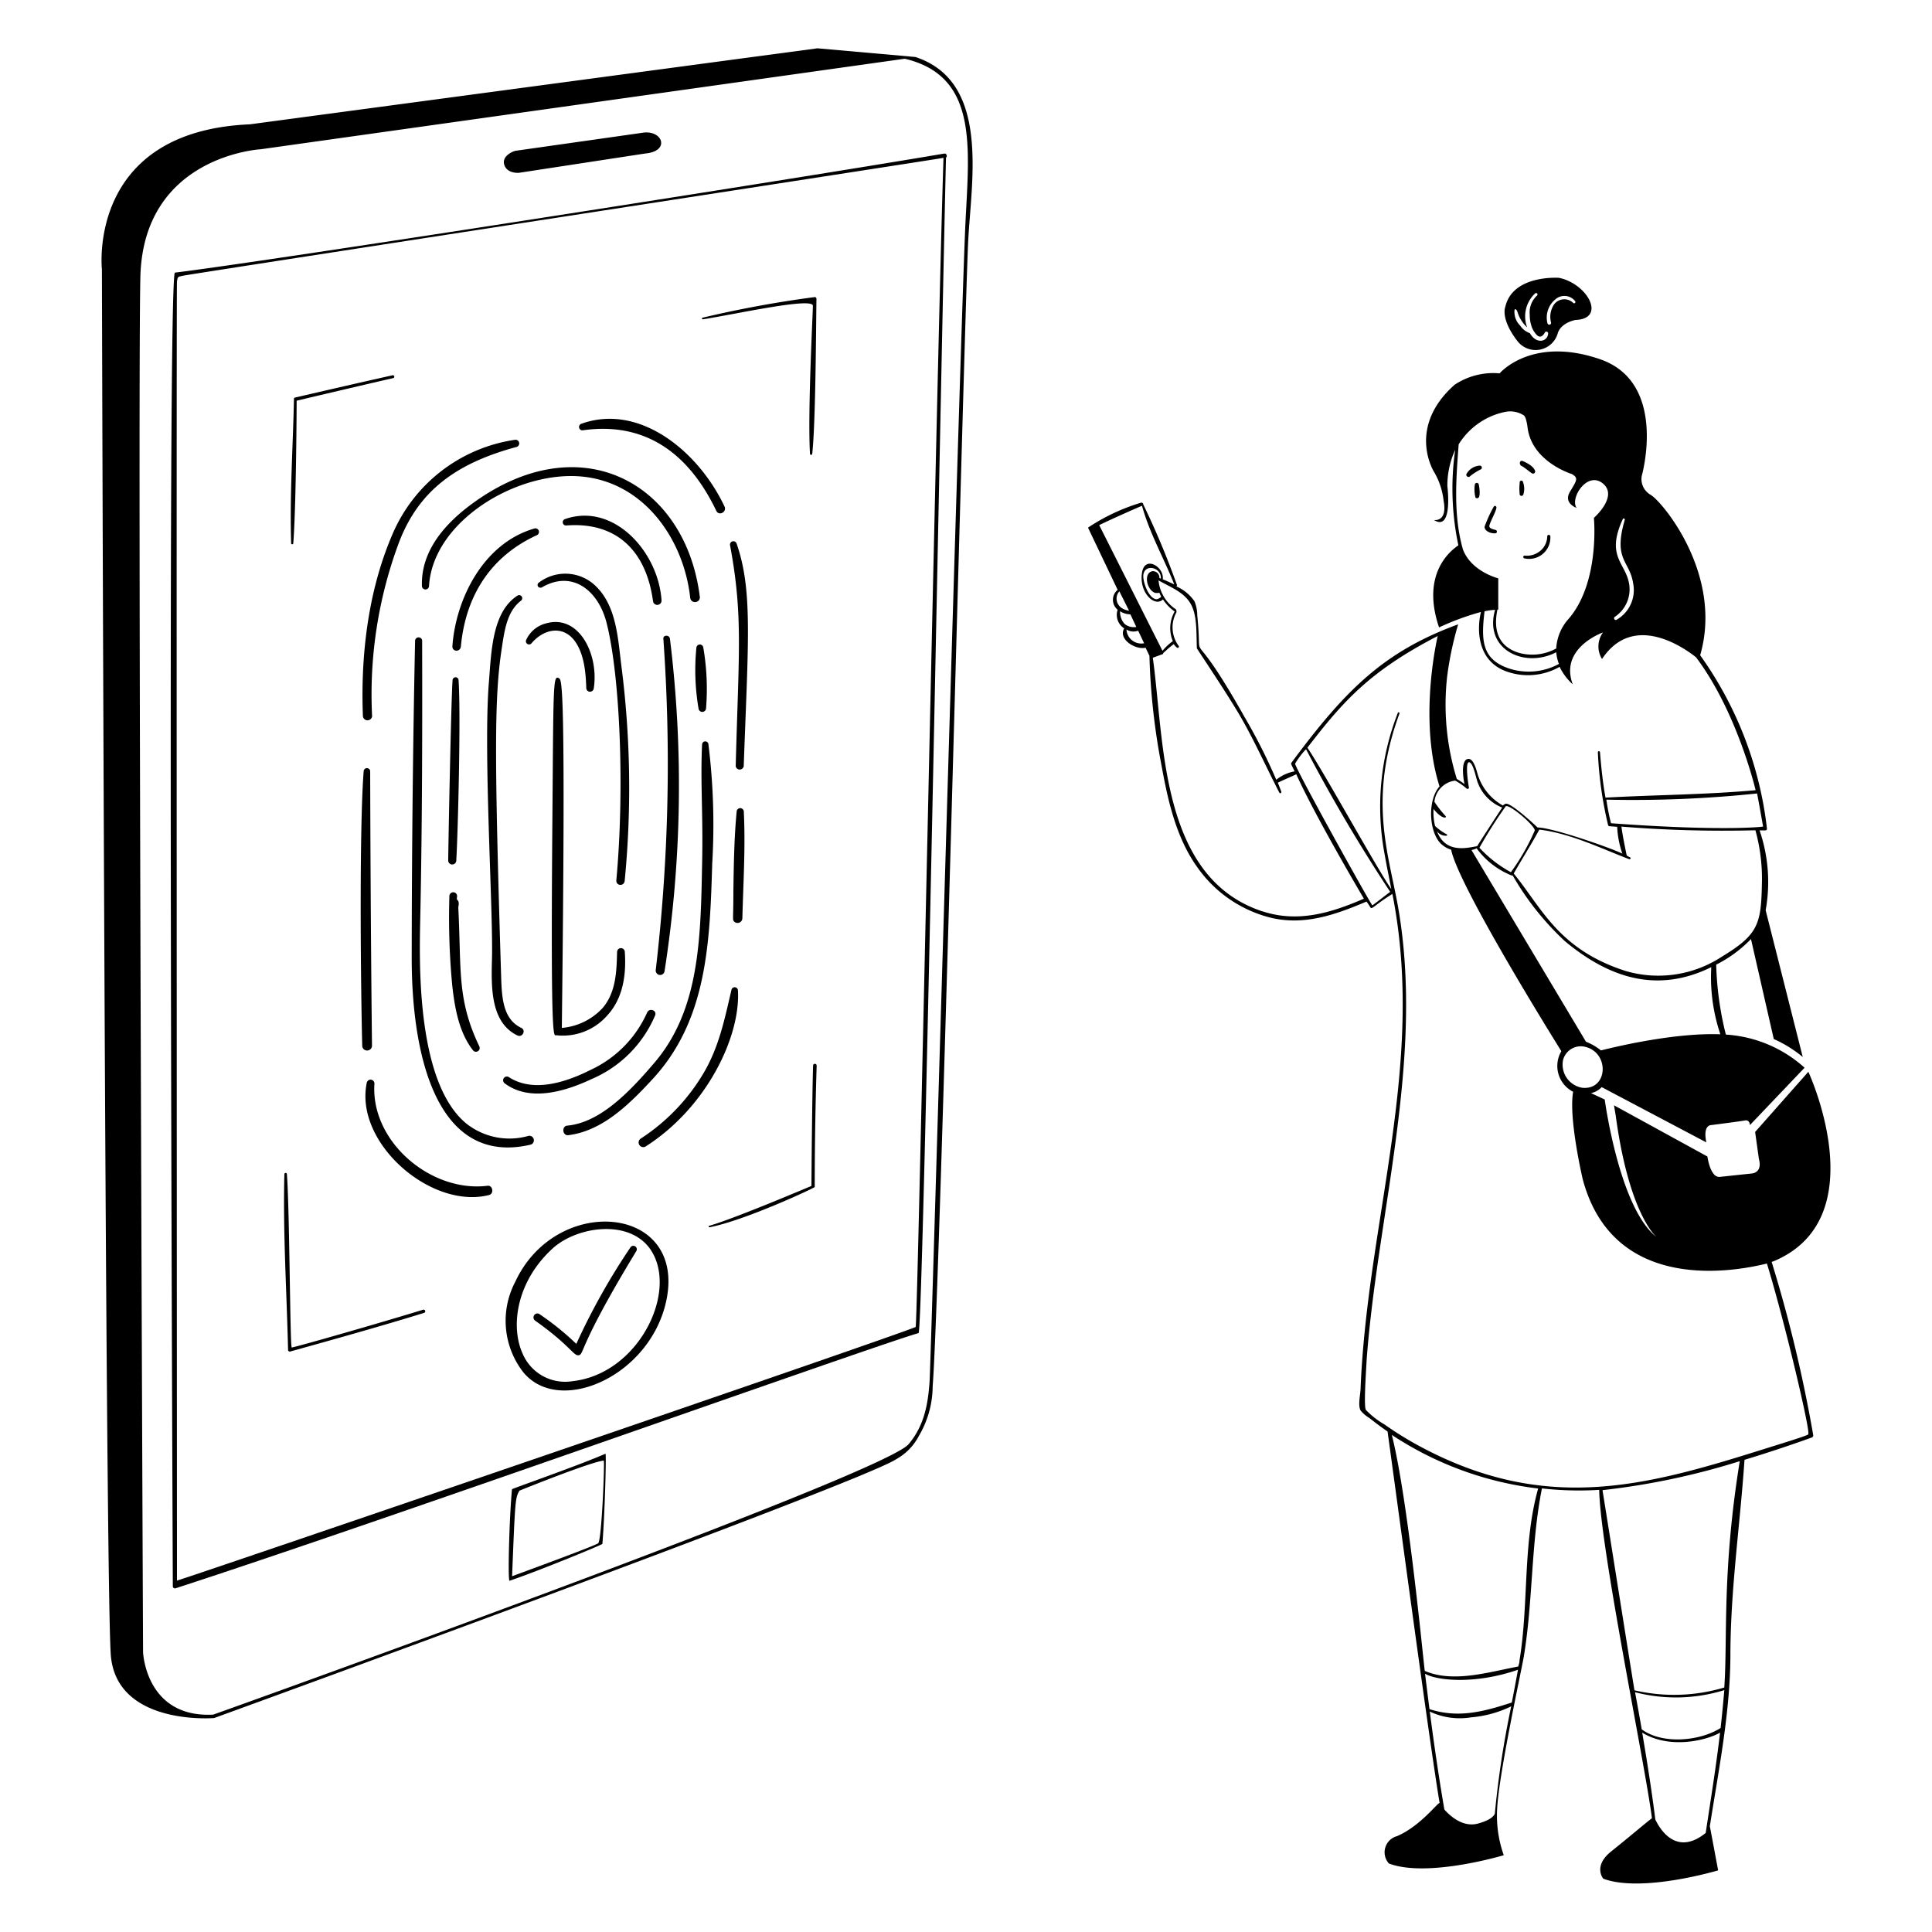 <svg xmlns="http://www.w3.org/2000/svg" viewBox="0 0 400 400" id="Touch-Id-2--Streamline-Milano" height="400" width="400"><desc>Touch ID 2 Streamline Illustration: https://streamlinehq.com</desc><g fill="#000000"><path d="m107.44 35.78 26.16 -4c5.06 -0.44 3.72 -4.7 -0.24 -4.34L106.88 31.2c-0.42 0 -3.06 1 -2.48 2.9s3.04 1.68 3.04 1.68zm88.04 -3.98C158.76 38 52.6 54.5 36.22 56.44c-1.66 0.2 -0.44 270.62 -0.44 272a0.44 0.44 0 0 0 0.56 0.4C79.02 315 181.2 278.54 190.18 276c0.96 -0.28 4.76 -206.7 5.68 -243.36 0.32 -0.28 0.14 -0.92 -0.38 -0.84zm-5.9 242.92c-0.32 0.56 -152.94 52.72 -152.94 52.52 0 -1.46 -0.14 -268.3 0 -268.94 0.16 -1.04 0.14 -0.98 1.28 -1.22 2.56 -0.52 155.4 -24 157.42 -24.4C194 73.64 190 274 189.58 274.72z" stroke-width="2"></path><path d="M189.52 11.8 169.24 10l-117.5 15.74c-33.78 1.44 -30.64 30 -30.64 30s0.68 268 1.82 286.64c0.92 14.98 21.34 13.34 21.42 13.32s134.38 -48.88 141.26 -53.62a11.64 11.64 0 0 0 4.66 -4.82 20.38 20.38 0 0 0 2.84 -10.24c1.54 -19.86 6.46 -217.86 7.34 -236.82 0.6 -12.68 4.7 -33.28 -10.92 -38.4zm10.36 34.5c-0.94 19.3 -7.1 235.06 -7.42 239.7s-1.06 9.1 -4.34 13c-5.4 6.4 -143.9 56 -144 56 -14 0.68 -14.5 -12.96 -14.5 -12.96S28.48 82.6 29.06 57.4 54 30.9 54 30.9l133.32 -18.74c15.26 3.6 13.32 18.32 12.56 34.14z" stroke-width="2"></path><path d="M125.36 300.98c-6.16 2.66 -19.36 7.22 -19.36 7.36 -0.56 5.88 -0.9 19.06 -0.5 18.94 6.28 -2.14 19.2 -7.46 19.22 -7.64 0.5 -6.1 0.84 -18.74 0.64 -18.66zm-1.5 18.52c-0.42 0.42 -12.54 4.9 -17.84 6.84 0.64 -15.78 0.64 -16.24 1.54 -17.72 1.9 -0.78 14.96 -6 17.44 -6.22 0.22 0.28 -0.42 16.38 -1.14 17.1zM60.72 112.52c0.62 -8.12 0.7 -29.56 0.7 -29.56s13.68 -3.24 20 -4.68a0.3 0.3 0 0 0 -0.16 -0.58c-6.74 1.5 -13.48 3.06 -20.22 4.62a0.26 0.26 0 0 0 -0.18 0.24c-0.2 10 -0.9 20 -0.58 30a0.24 0.24 0 0 0 0.44 -0.04zM145.6 66.1c6.94 -1.1 22.74 -4.62 22.7 -2.78 0 1.4 -1.1 22 -0.6 30.68a0.24 0.24 0 0 0 0.46 0c0.74 -6.6 0.8 -28.14 0.88 -32.16a0.36 0.36 0 0 0 -0.46 -0.32 231.38 231.38 0 0 0 -23.06 4.24 0.18 0.18 0 1 0 0.08 0.34zm22.74 154.52c-0.22 7.38 -0.34 24.42 -0.34 24.92 -0.54 0.2 -15.7 6.68 -21.2 8.26 -0.2 0 0 0.34 0.1 0.3 7.56 -1.5 21.78 -8.18 21.78 -8.34 0 -8.38 0.14 -16.76 0.4 -25.14a0.36 0.36 0 0 0 -0.74 0zM87.6 271.16c-8.54 2.64 -26.84 7.88 -27.2 7.82s-0.42 -28 -1 -35.88a0.26 0.26 0 0 0 -0.52 0c-0.32 12 0.48 24.28 0.76 36.36a0.36 0.36 0 0 0 0.44 0.36c9.26 -2.58 18.52 -5.16 27.72 -8a0.34 0.34 0 0 0 -0.2 -0.66zm42.94 -12.92a137.32 137.32 0 0 0 -11.22 20 56.3 56.3 0 0 0 -7.74 -6.24 0.82 0.82 0 0 0 -0.82 1.4c7.48 5.3 8 7.44 9.1 7.18s0 -2 11.86 -21.52a0.7 0.7 0 0 0 -1.18 -0.82z" stroke-width="2"></path><path d="M106.7 265.34a17.36 17.36 0 0 0 1.6 18.72c7.56 9.3 26.78 0.66 29.76 -15.32 3.6 -19.38 -22.94 -21.48 -31.36 -3.4zm1.48 14.86c-2.54 -5.66 -1.22 -14.94 6.26 -21.74 5.04 -4.58 16 -6.18 20.32 0.36 5.7 8.66 -2.58 25.64 -16.24 27.14a9.56 9.56 0 0 1 -10.34 -5.76zm44.6 -75.2a0.68 0.68 0 0 0 -1.32 -0.14c-1.44 6.16 -2.58 11.84 -5.76 17.26a41.24 41.24 0 0 1 -13.02 13.6 0.96 0.96 0 0 0 1 1.64c12.66 -8.08 19.68 -22.8 19.1 -32.36zM152.52 168c-0.52 5.42 -0.6 10.98 -0.68 16.36 0 6.26 -0.24 6 0.18 6.46a1 1 0 0 0 1.68 -0.7c0.18 -7.18 0.66 -14.74 0.3 -22a0.74 0.74 0 0 0 -1.48 -0.12zm0 -55.42a0.7 0.7 0 0 0 -1.36 0.36c2.7 14.58 1.78 22 1.16 45.68a0.84 0.84 0 0 0 1.66 0c0.92 -25.88 1.88 -36.38 -1.46 -46.04zM120.58 89.1c12.3 -1.78 21.66 4 27.72 16.66 0.54 1.14 2.24 0.24 1.7 -0.9 -5.46 -11.56 -17.72 -21.46 -29.7 -17.1a0.7 0.7 0 0 0 0.28 1.34zm-43.54 59.2A90 90 0 0 1 82.72 112c4 -10.16 11.36 -16 24.22 -19.46a0.76 0.76 0 0 0 -0.34 -1.48 32.74 32.74 0 0 0 -25.34 19.54c-5.78 13.4 -6.52 27.86 -6.12 37.72a0.96 0.96 0 0 0 1.9 -0.02zm-0.02 68.3c-0.32 -27.28 -0.38 -57 -0.38 -57a0.68 0.68 0 0 0 -1.34 0c-0.96 12.22 -0.6 45.76 -0.3 57.04a1.02 1.02 0 0 0 2.02 -0.04zm23.92 28.9c-11.72 1.46 -24.22 -9.14 -23.42 -21.12a0.8 0.8 0 0 0 -1.58 -0.22c-2.62 12.48 13.34 26.3 25.3 23.26 1.12 -0.28 0.76 -2.08 -0.3 -1.92zm34.02 -21.92c11.4 -12.2 12 -28.1 12.5 -44.84a135.18 135.18 0 0 0 -0.8 -24.74 0.66 0.66 0 0 0 -1.3 0.1c-0.38 8 0.24 14.34 0 24.94 -0.3 15.54 -0.56 30.22 -10 41.14 -5.36 6.28 -11.24 12.18 -17.8 12.86 -1.28 0 -1.18 2 0 2 6.96 -0.82 12.44 -6.1 17.4 -11.46zm-25.58 11.6a14.36 14.36 0 0 1 -12.88 -2.6c-10.2 -8.48 -9.7 -32.8 -9.5 -42 0.44 -20.82 0.44 -41.04 0.4 -58a0.74 0.74 0 0 0 -1.46 0c-0.44 21.04 -0.68 43.18 -0.7 65.82 0 20 5.1 43.1 24.58 38.6a0.92 0.92 0 0 0 -0.44 -1.82z" stroke-width="2"></path><path d="M135.64 210.22c0.4 -1.08 -1.22 -1.6 -1.66 -0.58a23.72 23.72 0 0 1 -11.64 11.84c-7.26 3.66 -13 4.16 -17.06 1.48a0.78 0.78 0 0 0 -0.86 1.28c5.06 3.86 12.24 1.9 18 -0.8a24.88 24.88 0 0 0 13.22 -13.22zm3.06 -78c-0.12 -0.82 -1.42 -0.78 -1.36 0a366.3 366.3 0 0 1 -1.58 68.66 0.92 0.92 0 0 0 1.82 0.24 248.84 248.84 0 0 0 1.12 -68.9zm-1.74 -7.98c-0.7 -10.12 -10 -20.28 -20 -16.76a0.68 0.68 0 0 0 0.24 1.32c10 -0.8 16.52 4.78 18 15.66a0.88 0.88 0 0 0 1.76 -0.22zm-19.76 -15.82zm-6.08 2.4a0.74 0.74 0 0 0 -0.54 -1.38c-10.68 3.12 -16.26 14.82 -16.92 24.4 0 1.14 1.64 1.2 1.76 0 1 -10.8 6.44 -18.78 15.7 -23.02zm-16.66 67.46c0.34 -5.48 0.98 -30.22 0.48 -37.44a0.62 0.62 0 0 0 -1.24 0c-0.3 3.74 -0.9 35 -0.9 37.42a0.84 0.84 0 0 0 1.66 0.02zM98 217.54a0.78 0.78 0 0 0 1.26 -0.86c-4.74 -9.86 -3.7 -16 -4.38 -28.84 0.24 -1.06 0 -1.4 -0.28 -1.58v-0.48a0.8 0.8 0 1 0 -1.56 -0.22 148.8 148.8 0 0 0 0.6 18.54c0.48 4.28 1.32 9.66 4.36 13.44zm9.12 -3.16c1.02 0.5 1.86 -1.06 0.82 -1.56 -3.62 -1.72 -4 -5.8 -4.16 -9.84 -1.46 -47.14 -1.44 -58.72 0.12 -68.84 0.54 -3.56 1.06 -7.6 4 -9.8a0.64 0.64 0 0 0 -0.7 -1.06c-5.46 3.42 -5.48 12.18 -6 18.2 -1.14 14.74 0.92 46.88 0.66 57 -0.16 5.86 -0.34 13.18 5.26 15.9zm8.06 -0.04a12.22 12.22 0 0 0 10.58 -4.14c2.74 -3 4 -7.28 3.6 -13.1a0.8 0.8 0 1 0 -1.6 0c-0.1 4 -0.22 8.3 -2.96 11.56a13 13 0 0 1 -8.48 4.16c0.86 -71.62 0 -72 -0.58 -72.4 -1.3 -0.72 -1.14 0.9 -1.4 32.44 -0.34 44.6 0.32 41.38 0.84 41.48z" stroke-width="2"></path><path d="M128.64 137.78c-0.7 -5.56 -1 -12.12 -5.12 -16.26a9.02 9.02 0 0 0 -12 -0.86 0.58 0.58 0 0 0 -0.12 0.78 0.66 0.66 0 0 0 0.78 0.18c6.22 -3.66 11.68 0.52 13.42 7.38 2.82 11.2 3.72 34.62 2 53.32 0 1.14 1.64 1.22 1.74 0a198.72 198.72 0 0 0 -0.7 -44.54z" stroke-width="2"></path><path d="M110 133.24c2.44 -2.94 6.32 -3.84 8.82 -0.76 2 2.54 2.46 6.3 2.56 10a0.78 0.78 0 0 0 1.54 0.12c1.14 -7.04 -3.04 -15.6 -10 -13.5a6.14 6.14 0 0 0 -4 3.44 0.66 0.66 0 0 0 1.08 0.7zm-22.64 -11.82a0.74 0.74 0 0 0 1.46 0c0.68 -12.8 16.44 -22.86 29.4 -22.86 14.38 0 23.3 12.62 24.68 25.2 0.14 1.26 2 1.16 2 -0.12C142 100 120.12 87.76 97.6 104.4c-7.02 5.18 -10.48 10.92 -10.24 17.02zm56.82 12.68a47.34 47.34 0 0 0 0.46 12.68 0.78 0.78 0 0 0 1.54 -0.12A50.46 50.46 0 0 0 145.6 134a0.72 0.72 0 0 0 -1.42 0.1zm165.58 -24.34c-0.56 -0.2 -1.22 -0.24 -1.4 -0.72s1.46 -3.16 1.46 -4a0.3 0.3 0 0 0 -0.56 -0.14 28.38 28.38 0 0 0 -1.9 4.16c0 0.88 1.2 1.36 2 1.36 0.28 0 0.52 0 0.54 -0.28a0.34 0.34 0 0 0 -0.14 -0.38zm5.56 -9.96a0.34 0.34 0 0 0 -0.68 0.1 11.82 11.82 0 0 0 0 2.52 0.4 0.4 0 0 0 0.74 0 4 4 0 0 0 -0.06 -2.62zm-9.98 0.58a6.72 6.72 0 0 0 0.14 2.62 0.42 0.42 0 0 0 0.66 0c0.4 -0.42 0.12 -2.38 0 -2.78a0.42 0.42 0 0 0 -0.8 0.16zm1.1 -3.98a3.38 3.38 0 0 0 -2.78 1.66c-0.32 0.42 0.36 0.96 0.7 0.54a11.56 11.56 0 0 1 2.26 -1.44 0.42 0.42 0 0 0 -0.18 -0.76zm8.6 0.08c0.4 0.16 1.78 1.3 2.14 1.52a0.44 0.44 0 0 0 0.64 -0.52c-0.36 -1 -1.7 -1.64 -2.48 -2s-0.88 0.76 -0.3 1zm5.94 14.56c0 -0.38 -0.62 -0.42 -0.64 0a4 4 0 0 1 -1.5 3.06 4.34 4.34 0 0 1 -3.12 0.94 0.28 0.28 0 0 0 -0.12 0.56 4.4 4.4 0 0 0 5.38 -4.56zm1.8 -53.52s-9.58 -0.7 -11.12 6c0 0 -1.1 2.4 2.48 7.06a4.76 4.76 0 0 0 8.4 -1.66c0.76 -2.2 3.68 -2.68 3.68 -2.68 6.36 -0.24 2.54 -7.46 -3.44 -8.72zm-2.26 11.6c-0.16 1.6 -2.4 2.24 -3.78 -0.14a4 4 0 0 1 -2 -1.56 4 4 0 0 1 -1.18 -3.18c0 -0.18 0.14 -0.22 0.2 -0.22s0.26 0.12 0.42 0.56a7.1 7.1 0 0 0 2 3.2 6.48 6.48 0 0 1 1.68 -7.06 0.3 0.3 0 0 1 0.38 0.46 4.72 4.72 0 0 0 -1.52 4 7.12 7.12 0 0 0 0.34 2.28 4.72 4.72 0 0 0 1.22 2c0.62 0.48 1.1 0.16 1.52 -0.52a0.36 0.36 0 0 1 0.72 0.18zm5.24 -6.36a2.64 2.64 0 0 0 -4 0.26 4.6 4.6 0 0 0 -0.62 3.8c0 0.52 -0.72 0.56 -0.78 0A4.84 4.84 0 0 1 322 62a2.82 2.82 0 0 1 4.14 0.38 0.28 0.28 0 0 1 -0.38 0.38z" stroke-width="2"></path><path d="m366.8 261.26 0.38 -0.12c21.32 -8.88 7.22 -39.24 7.22 -39.24l-11.02 12.46 0.78 5.58c0.8 2.94 -1.5 3.02 -1.5 3.02l-6.58 0.7c-2 0.22 -2.58 -4.22 -2.58 -4.22l-19.34 -10.6 0.36 2.16c2.8 20.62 8.46 25.12 8.46 25.12 -7.74 -6 -10.74 -28.48 -10.74 -28.48l-2.84 -1.32a4.32 4.32 0 0 0 2.22 -1.24l21.66 11.44c-0.76 -3.64 0.96 -3.58 0.96 -3.58s6 -0.76 7.02 -0.96 1.04 0.96 1.04 0.96l11.32 -11.88a26.8 26.8 0 0 0 -16.3 -6.86 66.3 66.3 0 0 1 -2 -14.48 26.66 26.66 0 0 0 7.2 -5.3l4.72 20.7a25.7 25.7 0 0 1 6 3.72l-7.68 -30.38a32.92 32.92 0 0 0 -1.26 -16.54h1.2c0.24 0 0.36 -0.2 0.32 -0.44A76.56 76.56 0 0 0 352 135.66c4.86 -16.78 -8 -32 -10.3 -33.24a3.74 3.74 0 0 1 -1.8 -3.86s5.52 -19.34 -8.66 -24.2 -20.76 2.94 -20.76 2.94a14.48 14.48 0 0 0 -9.32 2.36c-10 8.88 -4.28 18 -4.28 18a14.88 14.88 0 0 1 2 6c0.86 4.52 -2 4 -2 4 4 2.52 2.78 -7.02 2.78 -7.02a17.8 17.8 0 0 1 1.62 -7.5 56.66 56.66 0 0 0 0.66 19.76c-1.8 1.24 -7.72 6 -4 17a54.8 54.8 0 0 1 8.68 -3.2c-0.7 2.7 -1.22 9.64 4.82 12.14a13.2 13.2 0 0 0 11.46 -0.78 11.64 11.64 0 0 0 2.72 3.62c-2.82 -7.56 6.26 -10.74 6.26 -10.74a4.92 4.92 0 0 0 -0.2 5.5c6.54 -9.86 17.18 -2.18 19.46 -0.36 8.5 11.28 12.3 27.32 12.34 27.52 -10.36 0.94 -20.72 0.96 -31.08 1.54 -0.56 -3.1 -0.88 -6.24 -1.14 -9.38 0 -0.3 -0.46 -0.3 -0.44 0a80 80 0 0 0 2.12 15.08 0.32 0.32 0 0 0 0.32 0.22l1.56 0.12a19.32 19.32 0 0 0 1.08 5.56c-2.58 -1.26 -14.48 -5.4 -17.56 -5.42 0 0 -5.44 -5.16 -6.6 -4.92a1.22 1.22 0 0 0 -0.56 0.38 11.06 11.06 0 0 1 -5.18 -6.26c-0.22 -0.66 -0.82 -3.5 -2 -3.4 -1.52 0.14 -1.14 3.54 -0.8 5.22a12.1 12.1 0 0 0 -1.58 -1.06 52 52 0 0 1 -2 -21.24 68.16 68.16 0 0 1 2.28 -10.78c-15.32 5.6 -23.3 13.5 -34.54 28.68 -0.14 0.16 0 0.38 0.68 1.76a8.44 8.44 0 0 0 -3.8 1.74 117.84 117.84 0 0 0 -6.62 -13.08c-12 -21.32 -8.52 -8.66 -9.74 -20.98a7.66 7.66 0 0 0 -0.58 -2.9 8.98 8.98 0 0 0 -3.76 -3.08 0.26 0.26 0 0 0 0.12 -0.34 166.4 166.4 0 0 0 -6.96 -16.62 0.38 0.38 0 0 0 -0.54 -0.34 41.04 41.04 0 0 0 -10.9 5.14l6.14 12.88a2.66 2.66 0 0 0 0 4.12 3.3 3.3 0 0 0 1.36 3.86c-1.32 2.22 2.3 4.5 4.42 4l0.8 1.68a138.52 138.52 0 0 0 2.5 22.7c1.32 7.26 3 14.88 7.36 21a26.32 26.32 0 0 0 15.24 10.52c6.98 1.68 13.42 -0.62 19.84 -3.34a13.06 13.06 0 0 1 0.8 1.2c0.34 0.54 0.84 -0.48 4.56 -2.78 6.94 35.18 -5.14 67.44 -6.58 102.24 0 1.3 -0.62 3.6 0 4.72a7.26 7.26 0 0 0 1.84 1.56c1.2 0.96 2.44 1.88 3.74 2.78 2 14.46 8.78 65.12 10.78 76.92 -0.38 -0.14 -4 4.8 -8.84 6.86a3.46 3.46 0 0 0 -1.66 5.66c8 3.02 23.78 -1.72 23.78 -1.72a24.44 24.44 0 0 1 -1.38 -9.46c0.34 -7.38 5 -28.56 5.54 -31.74 1.9 -11.52 1.46 -23.26 3.74 -34.74a68.68 68.68 0 0 0 11.86 0.3c0.18 12 9.52 56.9 10.92 68 -0.16 0 -4.56 3.76 -8.42 6.84s-1.66 5.66 -1.66 5.66c8 3 23.78 -1.72 23.78 -1.72s-1.72 -9.24 -1.72 -9.12c1.82 -11.68 4.2 -23.46 4.26 -35.26 0 -13.68 2 -27.04 2.92 -40.62 4.68 -1.42 9.32 -2.96 13.88 -4.6a0.46 0.46 0 0 0 0.34 -0.56 288.8 288.8 0 0 0 -8.6 -35.82zm-53.86 -122.7c-6.18 -1.82 -6.32 -5.86 -5.58 -12a13.18 13.18 0 0 1 2.18 -0.3c-2.38 8.28 6.16 12.18 12.66 8.78a8.94 8.94 0 0 0 0.56 2.42 13.12 13.12 0 0 1 -9.82 1.1zM330 107.22s1.28 13.24 -5.16 20.82a10 10 0 0 0 -2.64 6.22 10.3 10.3 0 0 1 -8 0.82c-4.22 -1.46 -4.98 -4.92 -4.18 -8.86h0.18v-6.48s-5.6 -1.4 -7.32 -6c-2 -6.98 -1.42 -14.58 -0.88 -21.74a14.84 14.84 0 0 1 9.52 -6.7 5.22 5.22 0 0 1 4 0.72c0.5 0.4 0.74 2.44 0.74 2.44 0.86 7.16 9.16 9.68 9.16 9.68 1.44 0.84 1.04 1.3 -0.38 3.68s1.38 3.34 1.38 3.34c-1.44 -2 2.2 -7.72 5.44 -5.06s-1.86 7.12 -1.86 7.12zm4.74 21.08a0.36 0.36 0 0 1 -0.4 -0.6 6.82 6.82 0 0 0 3.04 -6c-0.28 -5.06 -5.2 -6 -1.38 -14.26 0.12 -0.24 0.46 0 0.4 0.16 -2.46 8.38 0.98 8.42 1.72 13.14a7.08 7.08 0 0 1 -3.4 7.56zm-7.22 96.9a4.86 4.86 0 0 1 -3.9 -5.76 3.8 3.8 0 0 1 4.6 -2.7c5.12 1.26 4.68 9.1 -0.72 8.46zm28.68 -11.06c-9.3 -0.36 -21.36 2.48 -24.74 3.34a11.82 11.82 0 0 0 -3.1 -1.8L304.66 176a5.1 5.1 0 0 0 1.06 -0.36 16.56 16.56 0 0 0 7 5.52 1.38 1.38 0 0 0 0.48 0.12 58 58 0 0 0 10.82 13.6c9.24 7.68 19.16 10.82 30.28 5.36a37.08 37.08 0 0 0 1.88 13.9zm-22.66 -43.7a45.5 45.5 0 0 1 -0.96 -4.88 246.54 246.54 0 0 0 31.2 -1.28c0.2 0.84 1.22 6.76 1.26 6.84s-8.78 1 -31.5 -0.68zm-14.84 1.32c6.48 0.8 12.64 3.84 18.64 6.14 0.22 0 0.36 -0.26 0.16 -0.38l-0.7 -0.38s-0.86 -4 -1.1 -6a262.22 262.22 0 0 0 27.74 0.76 37.58 37.58 0 0 1 1.34 11.18c-0.16 8.24 -0.8 10.44 -8.18 14.92a24 24 0 0 1 -20 3.04c-14 -4.48 -17.4 -13.12 -23.2 -20.18 1.72 -3.04 3.62 -6 5.3 -9.1zm-6.94 -4.84c0.86 -0.4 6 4 6 5.02a45.36 45.36 0 0 1 -4.94 8.64 25.3 25.3 0 0 1 -6.52 -5.06 91.64 91.64 0 0 1 5.46 -8.6zm-10.48 -5.3a13.06 13.06 0 0 1 2.36 1.64c0.2 0.18 0.56 0 0.48 -0.26s-0.84 -5.12 0 -5.18 1.44 3.1 1.76 4a8.88 8.88 0 0 0 5.14 5.38c-0.32 0.42 -5.02 7.68 -5.2 8 -1.86 0.26 -6.5 1.7 -8.32 -3.12a2.22 2.22 0 0 0 2 0.94c0.18 0 0.14 -0.24 0 -0.3a10.86 10.86 0 0 1 -2.38 -1.7 11.82 11.82 0 0 1 -0.32 -3.56c0.1 0.24 1.64 2 2.46 1.78a0.18 0.18 0 0 0 0 -0.32 22.76 22.76 0 0 1 -2.28 -2.92 4.92 4.92 0 0 1 4.3 -4.38zm-69.52 -39.18 2 4c-2.88 -0.44 -3.04 -2.98 -2 -4zm1.04 6.7a3.7 3.7 0 0 1 -0.9 -2.58 4.24 4.24 0 0 0 2.14 0.64l1.22 2.6a2.96 2.96 0 0 1 -2.46 -0.66zm0.42 1.2a2.78 2.78 0 0 0 2.42 0.24l1.24 2.6a3.08 3.08 0 0 1 -3.66 -2.84zm-5.64 -21.62c2.14 -1.06 7.8 -3.58 8.86 -4 1.52 5.56 4.56 10.92 6.68 16.28 -0.84 -0.4 -1.66 -0.76 -2.38 -1.06 0.32 -2.58 -3.66 -4.98 -4.28 -1.48 -0.74 4.18 2.62 7.36 4.32 5.64a9.02 9.02 0 0 0 2.42 2.5 6.98 6.98 0 0 0 -0.38 6.14 11.46 11.46 0 0 0 -2.14 2zm11.42 14a2.5 2.5 0 0 0 1.04 0 8.16 8.16 0 0 0 0.38 0.84 2.22 2.22 0 0 1 -0.88 0.5c-1.3 0.1 -2.54 -2.4 -2.8 -4.26 -0.46 -3.28 3.78 -2.6 3.6 0l-0.3 -0.12a1.34 1.34 0 0 0 -1.46 -1.42c-1.86 0.38 -1.18 3.74 0.42 4.42zm22.46 66c-21.36 -6.96 -20.36 -35.14 -22.78 -52.54l2.12 -0.78a0.14 0.14 0 0 0 0 -0.18c0.46 -0.32 0.78 -0.8 2.22 -1.86a3 3 0 0 0 0.68 0.74c0.2 0.14 0.48 -0.14 0.36 -0.34a6.42 6.42 0 0 1 -0.48 -7s0 -0.52 -0.12 -0.6a8.12 8.12 0 0 1 -3.6 -6c2.4 1.38 5.26 2.4 6.66 4.86s1.14 6.2 1.28 9.2c0 0.12 6.48 9.66 9.3 14.62s5.14 10.16 7.76 15.24a0.22 0.22 0 0 0 0.42 -0.16q-0.34 -0.94 -0.72 -1.86c0.58 -0.34 3.18 -1.42 3.82 -1.76 4 8.88 14 25.76 14 25.76 -6.68 2.9 -13.58 5.04 -20.92 2.64zm22.68 -1.26c-0.28 -0.12 -16.12 -28.6 -16 -29.36a16.22 16.22 0 0 1 2.26 -2.98 337.84 337.84 0 0 0 17.42 29.52s-3.66 2.82 -3.68 2.8zm25.36 188c-0.18 0.5 -0.88 1.38 -3.54 2.1 -3.28 0.86 -6 -1.88 -6.92 -2.92 -1.16 -6.76 -2.14 -13.5 -3.02 -20.28a14.56 14.56 0 0 0 8.54 1.2 23.46 23.46 0 0 0 8.32 -2.28 198 198 0 0 0 -3.38 22.1zm3.52 -22.98c-5.78 1.88 -11.04 3.32 -17.06 1.38 -0.32 -2.44 -0.62 -4.9 -0.92 -7.34 2.24 1.38 10.22 2.32 19.24 -0.82q-0.6 3.32 -1.26 6.7zm1.58 -8.64c0 0.4 -0.26 1.2 -0.28 1.2 -6 1.1 -13.38 3.46 -19.34 0.9 -0.44 -3.5 -3.48 -35.64 -6.82 -48.86a69.8 69.8 0 0 0 30.3 11.1c-3.22 11.44 -1.92 23.82 -3.86 35.58zm38.56 35.64c-6.92 5.62 -10.32 -2.62 -10.44 -2.76 -0.76 -6 -1.7 -12 -2.72 -18 5.58 3.44 13.16 1.7 16.12 0 -0.8 6.88 -1.92 13.78 -2.96 20.68zm3.08 -21.72c-4.24 2.7 -12 3.48 -16.34 0.28q-0.66 -3.84 -1.38 -7.68a33.82 33.82 0 0 0 18.48 -0.44c-0.22 2.54 -0.46 5.14 -0.76 7.76zm0.76 -8.38a36.32 36.32 0 0 1 -18.6 0.58c-0.32 -1.8 -5.54 -34.74 -6.62 -41.44a150 150 0 0 0 28.42 -6c-3.7 22.82 -2.5 36.66 -3.2 46.78zm17.38 -52.4c-0.4 0.34 -6.54 2.2 -8.88 2.94 -24.4 7.68 -45.2 13.6 -71.36 -0.38a69.86 69.86 0 0 1 -7.46 -4.6 17.3 17.3 0 0 1 -3.88 -3.02c-0.48 -0.7 0 -7.54 0.16 -10.56 2.32 -30.64 12 -62.3 6.48 -93.68 -2 -11.16 -6.2 -22.26 0.32 -40 0 -0.18 -0.28 -0.28 -0.34 -0.12a53.3 53.3 0 0 0 -2.74 29.36c0.42 2.4 0.92 4.8 1.38 7.18 -3.18 -4.6 -14.14 -24.58 -17.38 -29.3 7.4 -9.6 12.84 -15.8 26.98 -23.12 -0.64 2.82 -3.72 18.2 0.38 31.14 -2.42 2.7 -2.24 8.9 0 11.56a5.3 5.3 0 0 0 2.4 1.54c1.54 7.54 21.24 39.18 22.82 41.72a6 6 0 0 0 2.44 8.4c-0.98 5.52 2 18.16 2 18.16 6.44 24 32 18.92 38.12 17.4 3.72 12.14 9.06 34.86 8.56 35.3z" stroke-width="2"></path></g></svg>